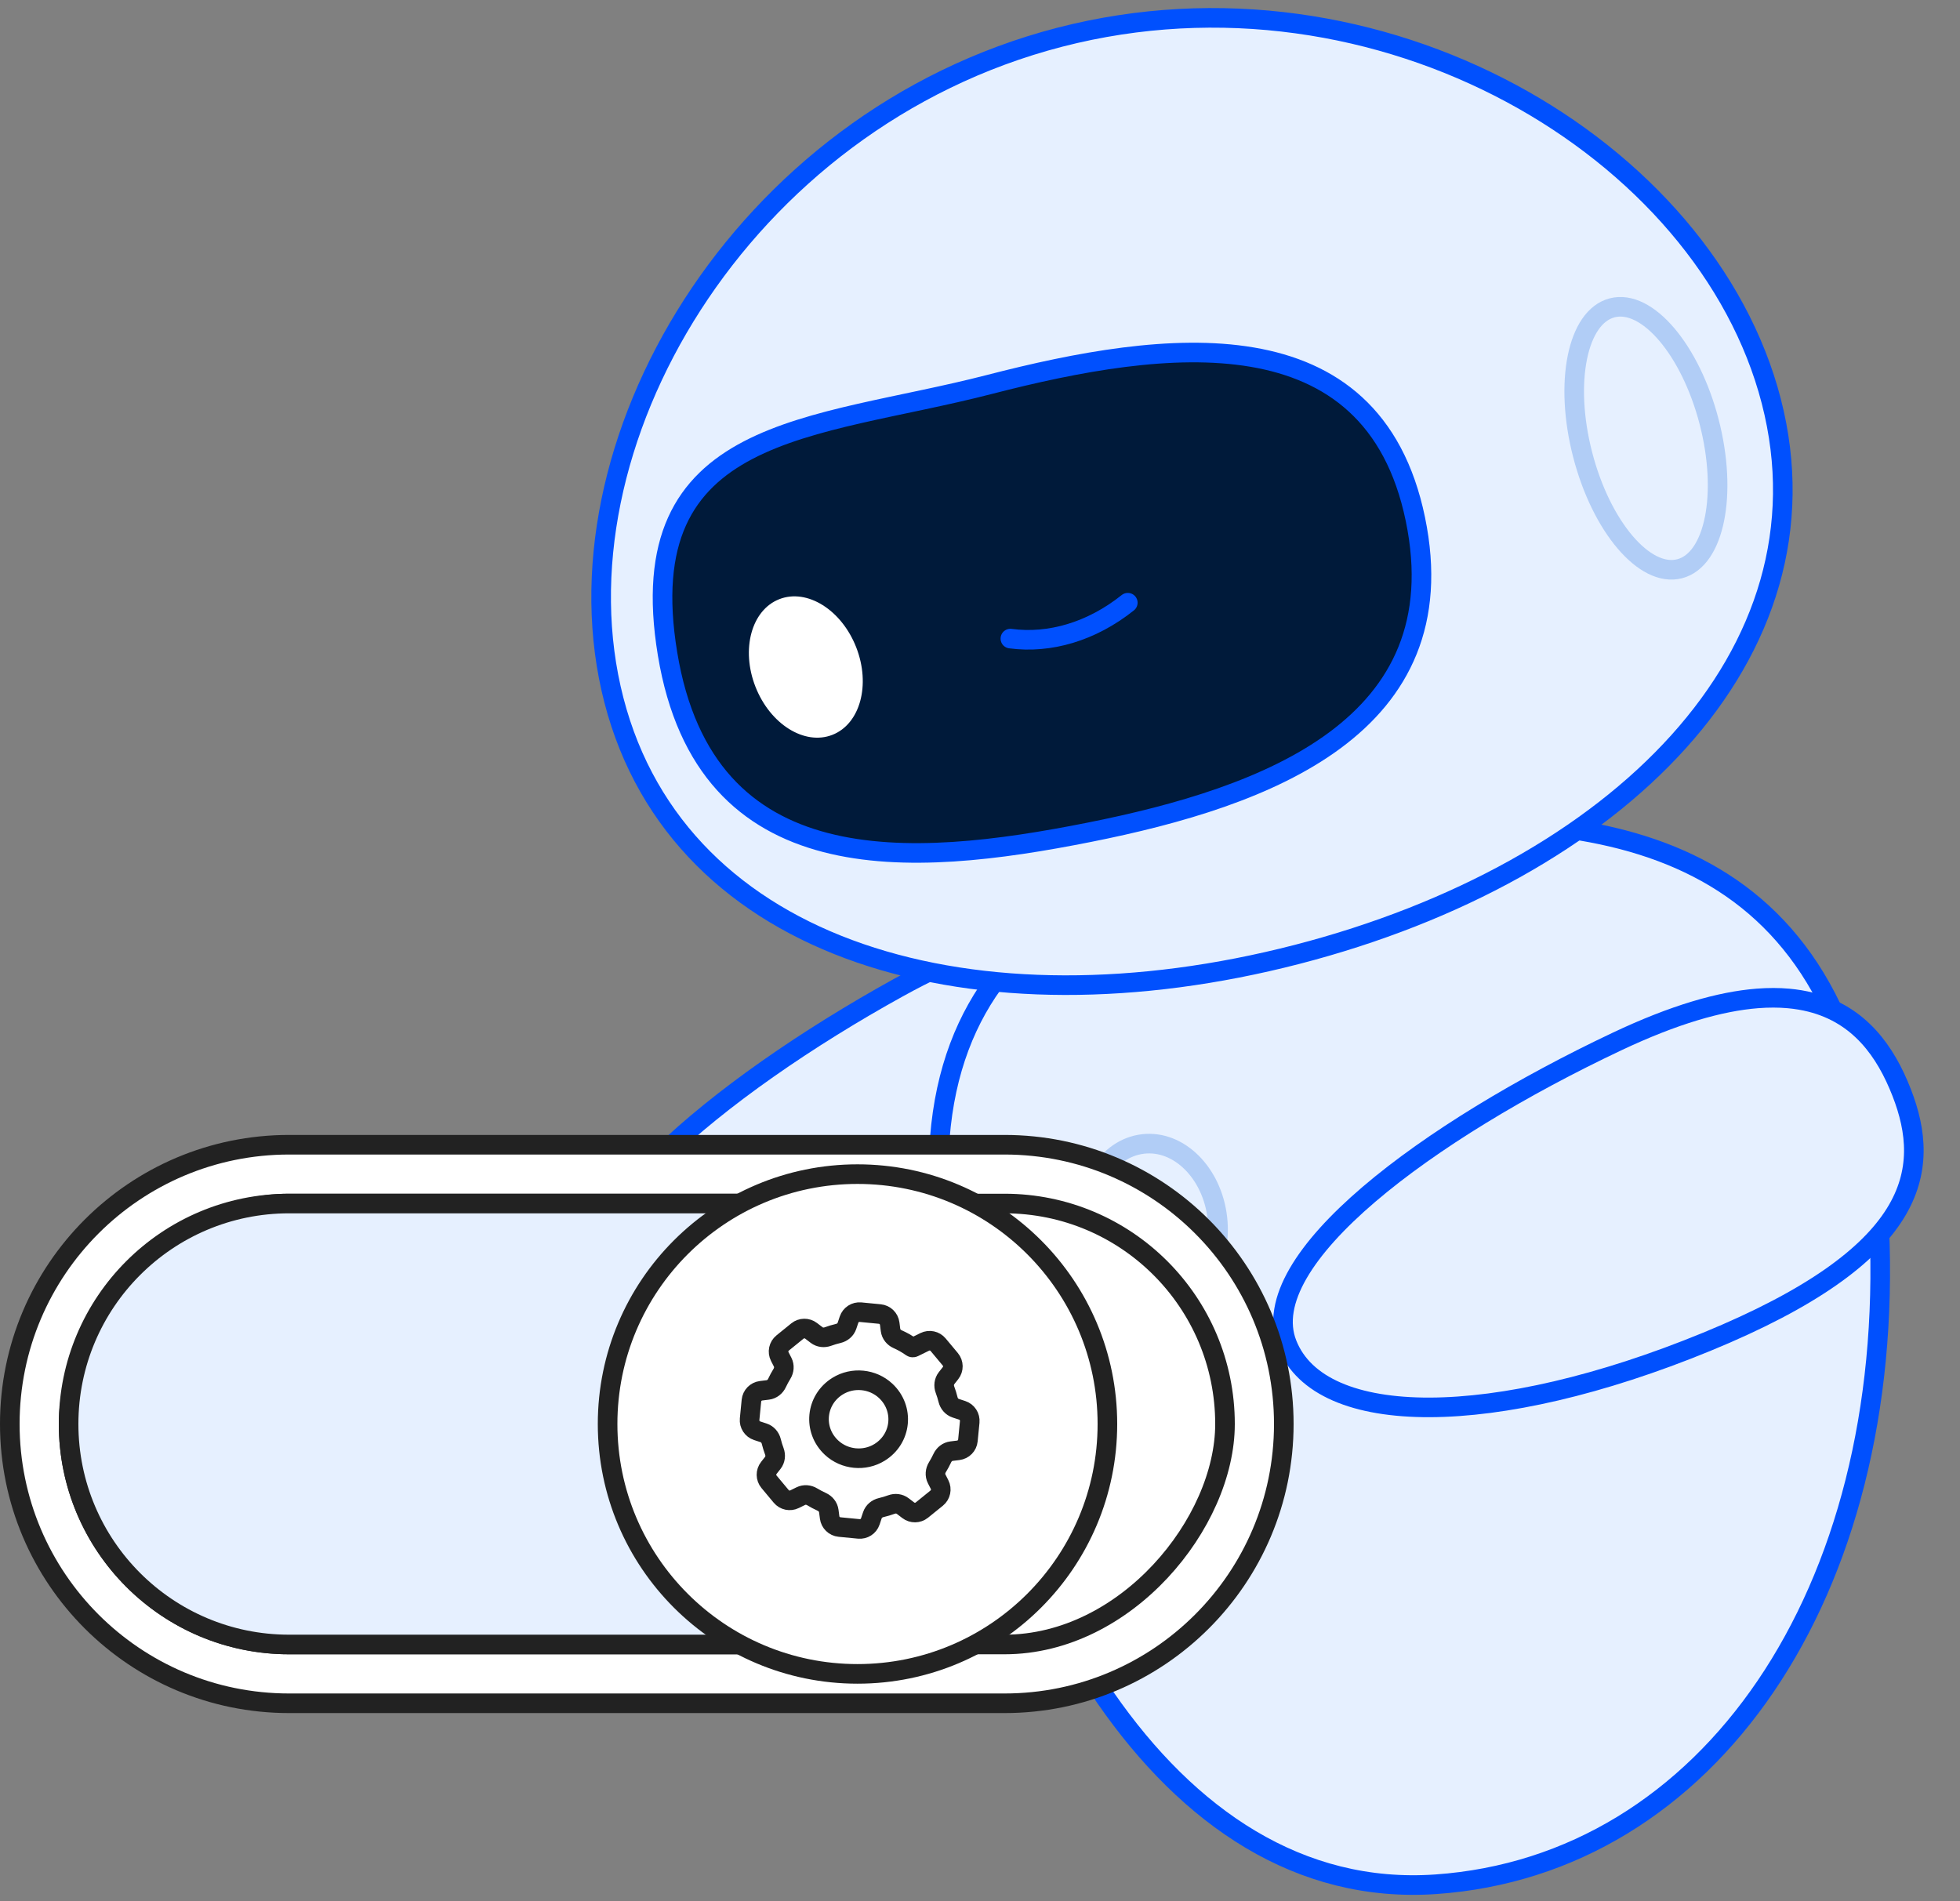 <svg width="200" height="194" viewBox="0 0 200 194" fill="none" xmlns="http://www.w3.org/2000/svg">
<rect x="0" y="0" width="200" height="194" fill="#808080" stroke="none"/>
<path d="M60.061 133.715C56.111 125.304 73.084 111.067 91.694 100.778C97.354 97.649 101.951 96.018 105.71 95.481C106.844 95.319 107.901 95.256 108.888 95.282C109.695 95.303 110.455 95.384 111.172 95.517C116.225 96.457 119.112 100.036 121.014 104.124C124.608 111.851 123.829 120.534 102.766 130.785C81.702 141.036 64.011 142.127 60.061 133.715Z" fill="#E6F0FF" stroke="#0050FE" stroke-width="2" stroke-linecap="round" stroke-linejoin="round"/>
<path d="M96.361 127.561C91.572 93.939 116.502 85.913 141.995 84.185C167.488 82.457 190.133 87.912 191.763 125.284C193.394 162.655 174.316 190.354 146.517 192.291C118.719 194.228 101.15 161.184 96.361 127.561Z" fill="#E6F0FF" stroke="#0050FE" stroke-width="2" stroke-linecap="round" stroke-linejoin="round"/>
<path d="M124.222 124.291C124.75 128.881 122.213 132.943 118.555 133.364C114.896 133.785 111.502 130.406 110.974 125.816C110.445 121.226 112.983 117.164 116.641 116.743C120.299 116.321 123.693 119.701 124.222 124.291Z" stroke="#B1CDF6" stroke-width="2" stroke-linecap="round" stroke-linejoin="round"/>
<path d="M131.339 137.158C127.93 128.513 145.77 115.38 164.994 106.291C170.842 103.526 175.533 102.189 179.318 101.891C180.46 101.801 181.519 101.806 182.503 101.894C183.307 101.967 184.06 102.095 184.767 102.273C189.75 103.532 192.405 107.286 194.043 111.486C197.141 119.425 195.814 128.042 174.144 136.938C152.473 145.835 134.748 145.803 131.339 137.158Z" fill="#E6F0FF" stroke="#0050FE" stroke-width="2" stroke-linecap="round" stroke-linejoin="round"/>
<path d="M180.742 40.935C187.421 66.784 164.953 88.974 132.341 97.401C99.729 105.828 69.322 97.302 62.643 71.454C55.963 45.605 75.54 12.223 108.152 3.796C140.764 -4.631 174.062 15.087 180.742 40.935Z" fill="#E6F0FF" stroke="#0050FE" stroke-width="2" stroke-linecap="round" stroke-linejoin="round"/>
<path d="M174.405 43.06C176.305 50.413 174.955 57.121 171.39 58.043C167.825 58.964 163.394 53.75 161.494 46.396C159.594 39.043 160.944 32.335 164.509 31.414C168.074 30.492 172.505 35.707 174.405 43.06Z" stroke="#B1CDF6" stroke-width="2" stroke-linecap="round" stroke-linejoin="round"/>
<path d="M144.427 52.983C148.795 74.119 129.324 81.323 111.114 84.943C92.904 88.562 71.986 90.166 68.117 66.729C64.249 43.291 82.998 43.877 100.945 39.239C118.891 34.602 140.06 31.847 144.427 52.983Z" fill="#001A3A" stroke="#0050FE" stroke-width="2" stroke-linecap="round" stroke-linejoin="round"/>
<path d="M103.1 65.17C107.098 65.705 111.383 64.46 115.082 61.508" stroke="#0050FE" stroke-width="2" stroke-linecap="round" stroke-linejoin="round"/>
<path d="M77.085 70.079C78.579 73.903 82.092 76.103 84.932 74.994C87.772 73.885 88.863 69.885 87.369 66.061C85.875 62.237 82.362 60.037 79.522 61.146C76.682 62.256 75.591 66.255 77.085 70.079Z" fill="white"/>
<path d="M1 145.322C1 161.062 13.76 173.822 29.5 173.822L102.5 173.822C118.24 173.822 131 161.062 131 145.322C131 129.582 118.24 116.822 102.5 116.822L29.5 116.822C13.76 116.822 1 129.582 1 145.322Z" fill="white" stroke="#222222" stroke-width="2"/>
<rect width="118" height="45" rx="22.5" transform="matrix(1 -8.74228e-08 -8.74228e-08 -1 7 167.822)" stroke="#222222" stroke-width="2"/>
<path d="M88 167.822L29.5 167.822C17.074 167.822 7 157.749 7 145.322C7 132.896 17.074 122.822 29.5 122.822L88 122.822L88 167.822Z" fill="#E6F0FF" stroke="#222222" stroke-width="2"/>
<circle cx="25.5" cy="25.5" r="25.5" transform="matrix(1 -8.74228e-08 -8.74228e-08 -1 62 170.822)" fill="white" stroke="#222222" stroke-width="2"/>
<path fill-rule="evenodd" clip-rule="evenodd" d="M93.022 137.479C92.542 137.139 92.087 136.885 91.59 136.665C91.208 136.496 90.925 136.151 90.871 135.736L90.786 135.074C90.718 134.555 90.301 134.151 89.78 134.1L87.81 133.909C87.29 133.858 86.803 134.173 86.637 134.669L86.424 135.304C86.29 135.7 85.947 135.984 85.54 136.08C85.182 136.164 84.827 136.27 84.479 136.397C84.092 136.538 83.655 136.493 83.328 136.243L82.762 135.81C82.35 135.495 81.776 135.503 81.373 135.829L79.862 137.053C79.449 137.387 79.327 137.964 79.568 138.437L79.863 139.013C80.055 139.39 80.014 139.841 79.792 140.201C79.604 140.504 79.436 140.816 79.287 141.136C79.111 141.514 78.765 141.793 78.351 141.844L77.658 141.929C77.136 141.993 76.729 142.411 76.677 142.934L76.491 144.832C76.44 145.356 76.759 145.846 77.26 146.009L77.919 146.225C78.316 146.355 78.603 146.696 78.702 147.102C78.786 147.443 78.891 147.782 79.015 148.115C79.164 148.511 79.116 148.961 78.854 149.293L78.452 149.803C78.123 150.22 78.132 150.811 78.472 151.218L79.716 152.709C80.049 153.107 80.61 153.226 81.075 152.996L81.716 152.681C82.085 152.499 82.522 152.538 82.874 152.751C83.192 152.943 83.519 153.115 83.854 153.267C84.235 153.439 84.517 153.785 84.571 154.2L84.657 154.862C84.724 155.381 85.141 155.785 85.662 155.836L87.632 156.027C88.153 156.078 88.639 155.763 88.806 155.267L89.019 154.632C89.152 154.236 89.496 153.952 89.903 153.856C90.261 153.772 90.615 153.666 90.964 153.539C91.351 153.398 91.787 153.443 92.114 153.693L92.68 154.126C93.092 154.441 93.666 154.433 94.069 154.107L95.581 152.883C95.993 152.549 96.116 151.972 95.874 151.499L95.58 150.923C95.387 150.546 95.428 150.095 95.651 149.735C95.838 149.432 96.006 149.12 96.155 148.8C96.331 148.422 96.678 148.143 97.092 148.092L97.784 148.007C98.306 147.943 98.714 147.525 98.765 147.002L98.951 145.104C99.002 144.58 98.683 144.09 98.183 143.927L97.523 143.711C97.126 143.581 96.84 143.24 96.74 142.834C96.656 142.493 96.552 142.154 96.427 141.821C96.279 141.425 96.326 140.975 96.588 140.643L96.99 140.133C97.319 139.716 97.311 139.125 96.97 138.718L95.724 137.226C95.392 136.829 94.83 136.71 94.365 136.939L93.237 137.495C93.168 137.529 93.085 137.523 93.022 137.479ZM89.755 148.214C92.008 146.82 92.309 143.74 90.372 141.935C89.048 140.702 87.012 140.502 85.472 141.455C83.218 142.852 82.914 145.931 84.854 147.737C86.178 148.97 88.217 149.168 89.755 148.214Z" fill="white" stroke="#222222" stroke-width="2" stroke-linecap="round" stroke-linejoin="round"/>
</svg>
